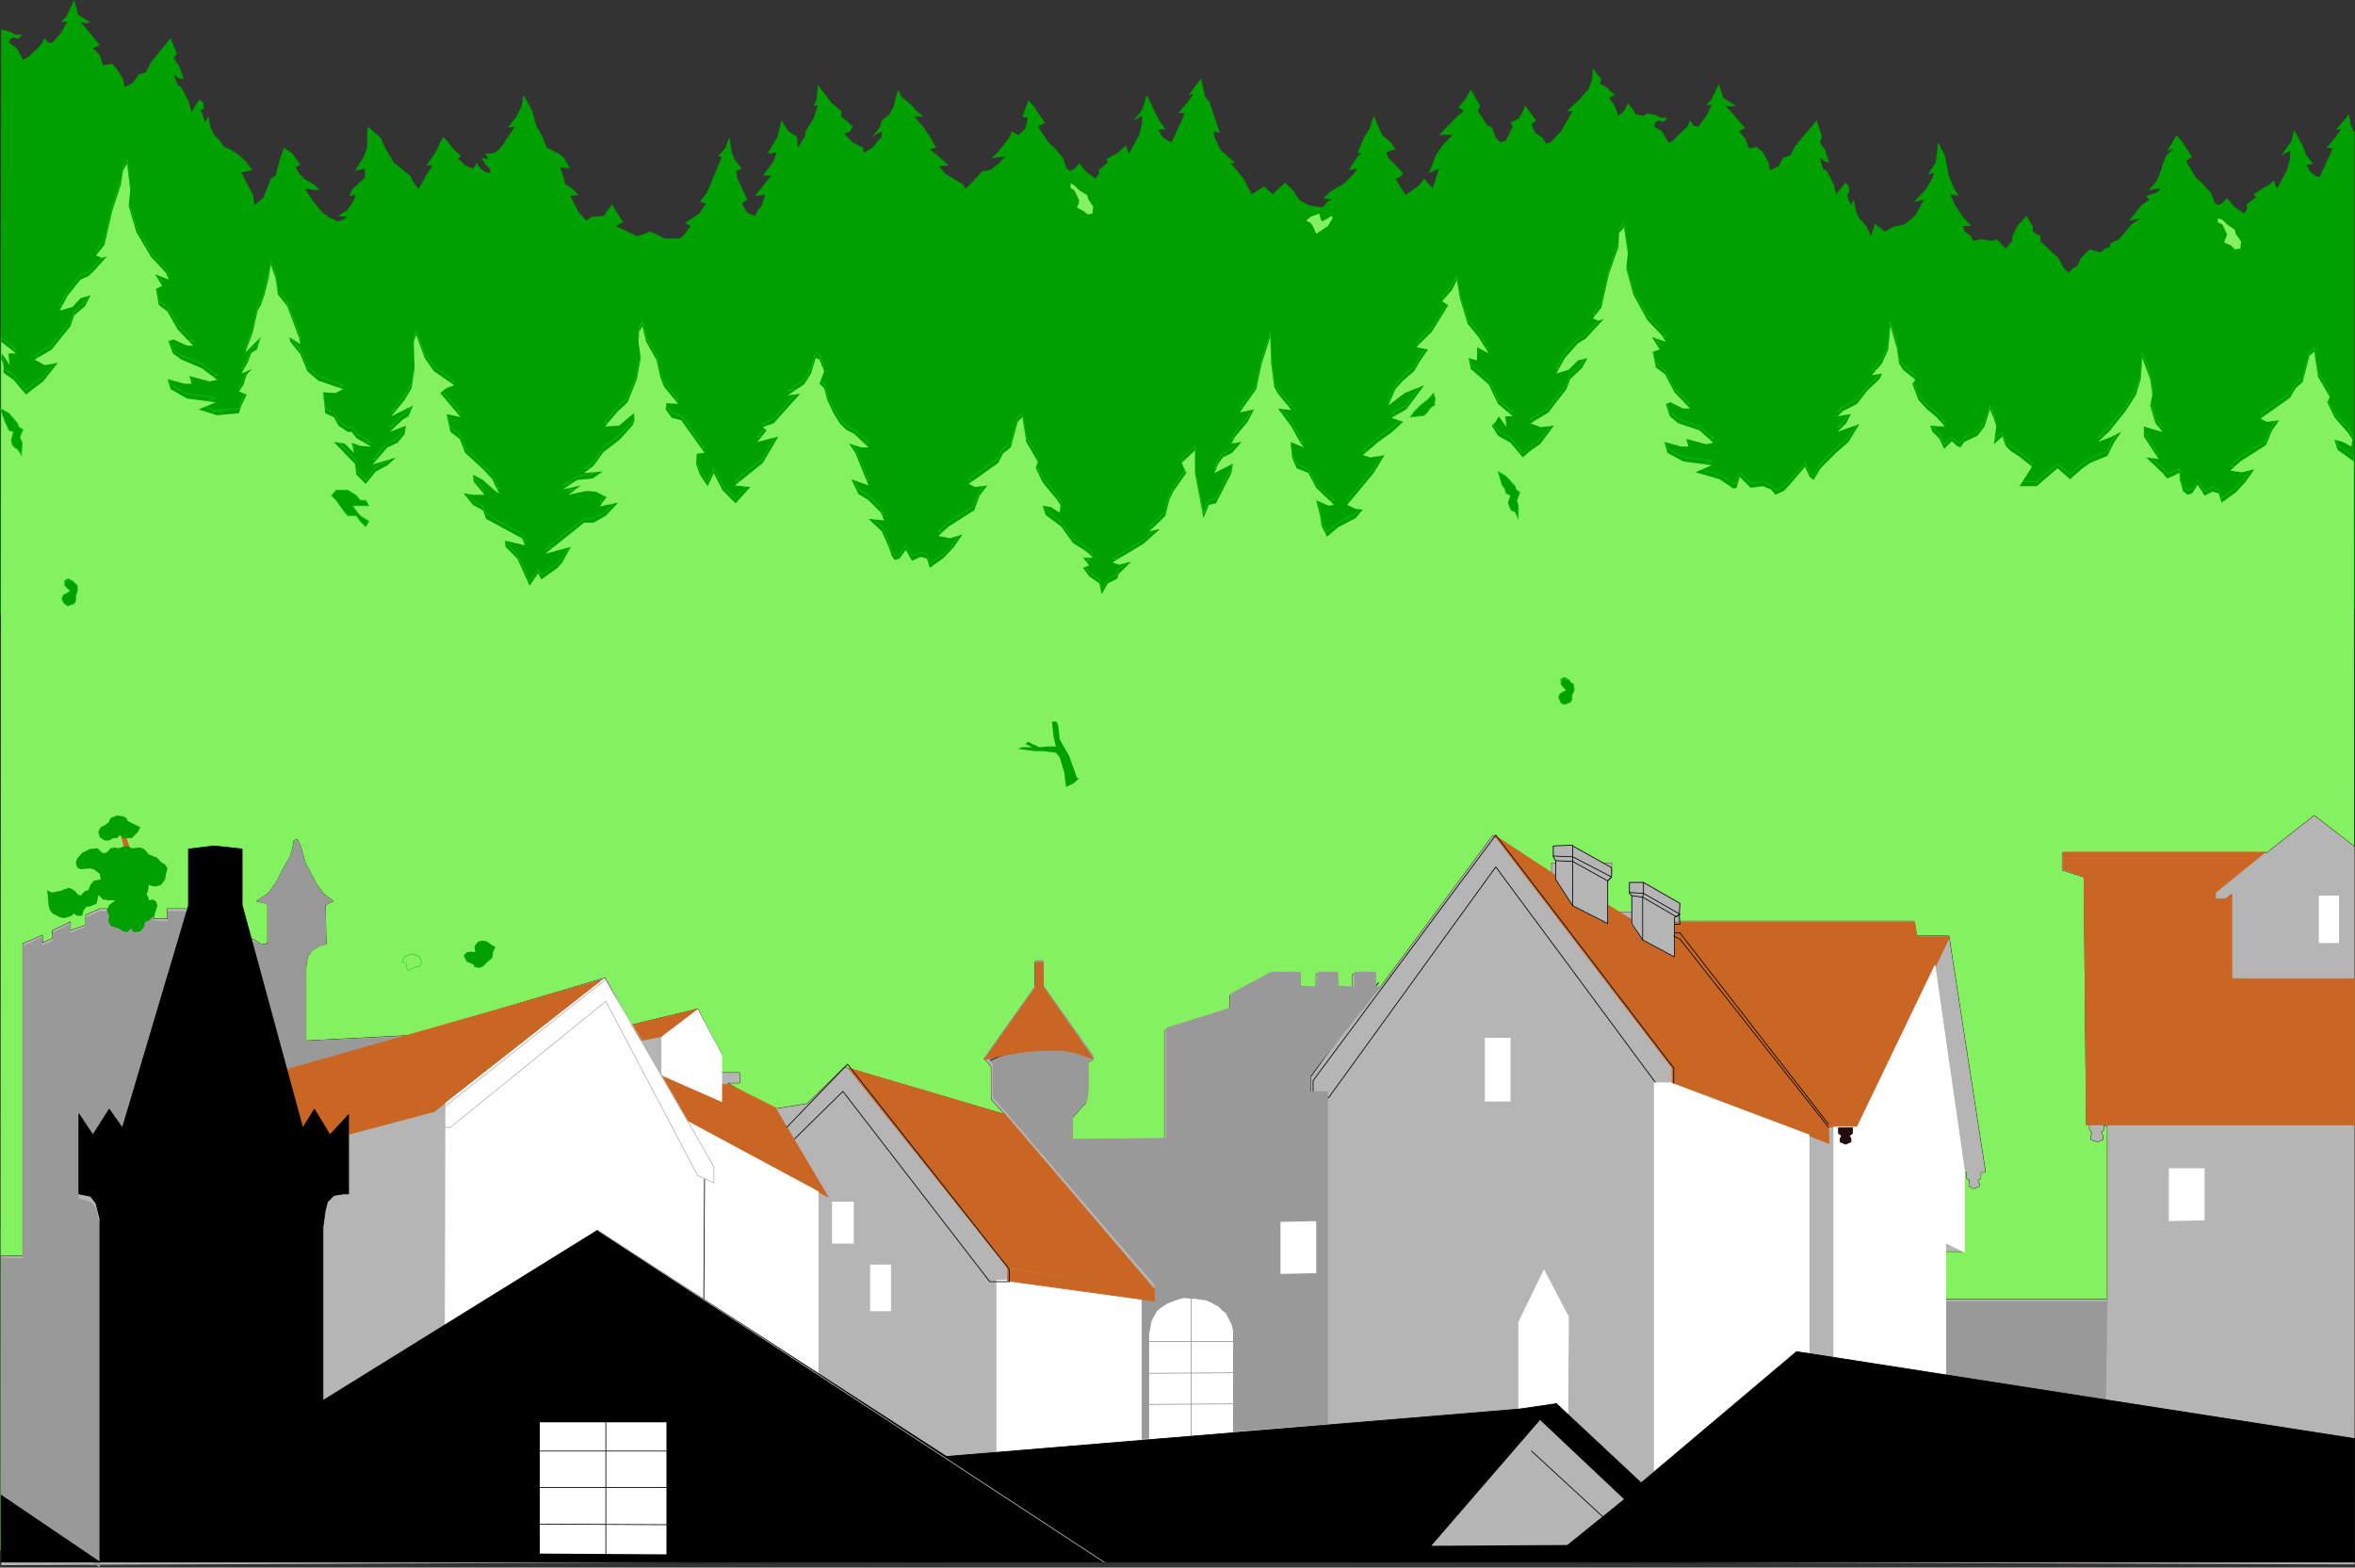 <?xml version="1.0" encoding="UTF-8" standalone="no"?>
<svg
   version="1.0"
   width="129.553mm"
   height="86.258mm"
   id="svg114"
   sodipodi:docname="Town 03.wmf"
   xmlns:inkscape="http://www.inkscape.org/namespaces/inkscape"
   xmlns:sodipodi="http://sodipodi.sourceforge.net/DTD/sodipodi-0.dtd"
   xmlns="http://www.w3.org/2000/svg"
   xmlns:svg="http://www.w3.org/2000/svg">
  <rect width="100%" height="100%" fill="#333333" stroke="none"/>
  <sodipodi:namedview
     id="namedview114"
     pagecolor="#ffffff"
     bordercolor="#000000"
     borderopacity="0.25"
     inkscape:showpageshadow="2"
     inkscape:pageopacity="0.0"
     inkscape:pagecheckerboard="0"
     inkscape:deskcolor="#d1d1d1"
     inkscape:document-units="mm" />
  <defs
     id="defs1">
    <pattern
       id="WMFhbasepattern"
       patternUnits="userSpaceOnUse"
       width="6"
       height="6"
       x="0"
       y="0" />
  </defs>
  <path
     style="fill:#00a000;fill-opacity:1;fill-rule:evenodd;stroke:none"
     d="m 45.006,28.433 1.616,2.1 1.131,0.485 1.616,0.969 1.939,1.777 1.131,1.616 -2.262,0.485 1.778,3.393 0.646,1.292 0.323,2.1 1.778,-1.454 0.808,-1.939 0.808,-2.1 0.97,-0.646 0.808,-3.07 0.97,-2.746 1.778,1.292 1.616,2.262 -0.97,0.485 0.646,1.292 1.293,1.292 1.778,0.969 1.293,1.292 -3.07,-0.323 1.454,2.262 1.939,2.423 1.616,1.292 1.131,0.485 0.646,0.323 1.131,-0.323 0.808,-0.646 -1.939,-0.162 1.939,-1.131 0.808,-1.131 0.646,-1.131 0.323,-0.969 -1.293,0.162 0.646,-1.454 1.131,-0.969 1.454,-1.292 v -1.939 l -2.101,0.485 1.778,-2.746 0.808,-2.1 v -3.393 l 0.162,-0.969 2.586,2.262 0.97,2.1 1.778,3.07 1.616,1.292 1.778,1.454 0.97,1.777 0.808,0.969 1.778,-3.07 1.131,-1.777 h -1.293 l 1.939,-2.746 0.97,-2.1 0.646,-1.131 0.97,1.131 1.131,1.454 1.616,1.454 -0.646,0.485 1.454,1.454 1.616,0.646 0.808,-1.131 0.808,1.131 0.808,0.646 1.131,0.323 v -0.969 l -0.97,-0.808 -0.808,-1.454 1.454,0.323 -0.646,-1.131 1.939,-0.162 0.808,-0.646 0.808,-0.969 2.586,-3.877 -1.454,0.162 1.778,-2.262 1.131,-2.262 0.323,-2.262 1.778,3.231 0.97,3.393 1.293,2.262 0.323,0.969 0.485,1.131 2.586,1.292 0.97,0.808 1.293,2.262 -2.101,-0.323 0.485,1.292 0.646,2.262 1.454,0.969 1.293,1.292 -1.778,0.162 1.778,3.393 1.616,1.777 1.131,-0.808 2.424,-0.162 1.778,-2.423 2.262,3.716 -1.454,0.808 4.363,2.1 1.131,-0.323 1.616,-0.646 3.07,1.454 h 3.07 l 0.97,-0.808 1.293,-1.777 -1.131,-0.646 2.909,-1.939 1.454,-2.1 -1.293,-0.323 1.454,-1.939 3.07,-7.27 -0.646,-0.323 1.454,-1.777 0.808,-2.262 0.485,3.231 0.646,1.616 1.454,1.777 -1.131,0.485 0.162,1.454 2.101,4.523 -1.131,0.808 1.131,1.939 1.616,0.646 0.646,-1.292 0.808,-0.969 0.646,-2.1 -2.101,0.162 3.394,-4.2 h -1.778 l 2.101,-2.746 0.808,-2.1 -1.939,0.323 2.101,-3.554 0.808,-3.393 1.454,2.262 1.778,1.131 0.162,2.262 1.454,-2.262 0.162,-1.131 1.616,-2.585 0.97,-2.908 -0.97,0.323 0.646,-1.292 0.323,-3.231 2.747,3.716 2.101,1.777 v 1.131 l 2.424,2.1 -0.646,0.969 -1.131,0.485 1.616,1.777 2.262,1.131 0.162,1.131 1.778,-1.131 0.97,-1.131 0.97,-1.131 v -1.131 l -1.939,1.131 1.616,-2.1 0.323,-1.292 1.454,-1.131 0.97,-1.616 0.97,-3.716 0.646,1.454 2.101,1.777 1.131,1.292 1.454,1.131 h -1.939 l 1.939,2.262 1.293,1.939 1.293,2.262 -1.293,0.323 2.101,1.777 1.778,1.616 -1.939,0.162 1.131,1.454 3.717,2.262 0.646,0.969 3.555,-3.716 h 0.808 l 0.97,-0.323 1.616,-1.292 1.293,-1.454 -2.909,0.485 1.616,-1.616 2.262,-2.908 0.323,-1.131 1.454,0.808 1.454,-1.454 0.485,-2.1 -1.131,-0.323 1.293,-3.393 0.97,1.131 2.424,3.554 -1.454,0.808 2.262,3.393 1.131,0.969 1.778,2.1 0.808,2.262 0.808,0.485 0.808,-0.485 0.97,-1.131 1.454,1.777 1.939,1.454 0.808,-1.131 -0.162,-0.646 1.939,-1.616 -0.323,-0.646 2.262,-1.292 0.808,-0.646 0.97,-0.969 0.646,1.777 2.101,-3.877 0.646,-2.423 v -1.616 l -1.778,0.969 1.616,-1.939 0.485,-1.131 0.646,-2.262 1.616,3.393 0.97,1.939 1.293,1.777 -1.454,0.162 0.808,1.454 1.131,0.808 0.808,0.323 2.747,-5.977 -1.293,-0.162 1.939,-2.262 1.131,-1.616 -0.97,0.162 2.586,-3.393 0.485,2.262 0.323,1.454 0.97,1.292 2.101,6.301 -1.293,-0.323 0.162,1.131 1.293,2.746 3.07,2.746 h -0.97 l 2.586,3.07 1.778,3.393 2.586,-1.616 1.778,1.616 2.586,-2.423 1.778,1.777 1.131,1.777 1.939,1.131 2.909,0.485 1.131,-1.292 0.808,-0.323 -1.778,-0.323 1.616,-1.454 2.747,-1.616 2.101,-2.1 0.646,-0.969 -1.778,0.323 1.616,-2.585 0.97,-0.969 h -0.808 l 1.454,-3.393 1.131,-1.777 0.808,-2.585 1.778,4.039 1.778,1.454 0.97,1.454 -0.97,0.323 -0.97,0.323 0.485,1.131 3.07,3.231 -0.646,0.808 -0.97,0.323 2.101,3.393 2.747,-1.939 1.131,-1.454 0.97,1.131 0.808,0.808 1.293,-4.039 -2.101,0.969 1.454,-3.716 1.131,-1.777 2.262,-2.423 -1.454,-0.162 -1.293,0.162 3.717,-3.877 1.454,-1.131 -1.131,-0.808 1.293,-1.454 1.293,-2.262 1.939,3.393 -0.485,1.131 1.939,2.908 0.97,0.485 0.808,2.1 0.97,0.969 1.131,-0.323 1.454,-2.908 -0.485,-0.808 1.616,-0.808 0.646,-0.969 0.808,-1.777 2.262,3.07 -0.97,0.808 0.808,1.777 1.454,0.969 0.808,1.292 0.97,-0.323 0.97,-1.131 1.131,-1.131 2.424,-4.2 h -1.131 l 1.131,-1.131 1.454,-1.292 1.939,-2.262 0.646,-1.939 0.162,-2.262 1.778,2.262 -0.323,0.969 1.131,0.485 1.939,1.777 -1.131,0.646 1.131,1.616 0.808,2.1 1.131,-0.969 0.808,-1.616 0.97,1.131 0.646,1.131 1.616,0.323 0.808,-0.485 1.778,0.323 0.808,0.485 1.616,0.162 -0.808,0.808 -0.97,-0.323 -0.646,0.323 -0.323,0.969 1.616,0.969 0.646,1.131 0.808,1.292 0.808,-0.485 1.939,-1.939 1.131,-0.969 0.485,-1.292 0.808,1.131 0.97,0.162 1.616,-2.262 1.131,-2.262 h -1.131 l 0.97,-0.969 1.616,-3.393 0.97,2.908 2.586,1.616 -0.808,0.162 -1.293,-0.162 4.04,4.685 -1.293,0.646 1.293,1.454 0.808,2.1 1.616,-0.323 1.293,1.131 1.131,2.1 0.323,1.616 1.778,-0.808 0.97,-1.777 1.454,-0.485 1.131,-2.1 4.363,-5.17 1.131,3.393 -0.485,1.131 1.131,1.616 0.808,2.585 -0.808,-0.162 -1.131,-0.808 0.646,2.262 0.808,0.485 1.454,2.746 0.485,2.1 1.939,-2.423 0.646,0.646 0.162,1.292 -0.485,0.485 0.323,1.131 0.485,1.131 0.646,-1.131 0.323,2.1 0.646,1.616 1.616,1.777 0.97,2.1 0.808,-2.585 2.101,1.616 1.616,-0.969 2.424,-0.485 0.97,-0.808 1.293,-1.131 1.778,-3.231 -2.101,0.485 2.586,-2.746 1.293,-2.262 0.323,-1.131 -1.293,0.485 1.616,-2.585 0.323,-2.1 0.162,-2.1 1.454,2.746 0.808,4.2 1.131,2.746 0.97,1.454 -1.778,-0.323 0.97,2.262 1.616,2.423 1.778,1.939 h -0.808 -0.97 l 0.485,1.131 1.293,0.969 0.323,0.969 1.616,-0.323 2.424,0.323 0.97,-0.323 1.778,1.939 1.293,-1.454 0.162,-1.131 0.97,-2.1 1.939,-2.1 1.293,2.1 v 1.131 l 1.616,0.969 v 1.131 l 3.717,3.393 1.131,2.1 0.97,0.969 0.97,-0.969 0.808,-0.323 0.808,-1.777 1.778,-1.777 1.939,0.485 0.323,0.162 0.97,-0.808 0.97,-0.323 0.162,-0.808 1.778,-0.808 2.586,-3.07 1.778,-1.292 -2.262,0.485 2.586,-3.231 1.616,-1.131 -0.646,-0.808 2.101,-0.646 0.97,-0.808 h -1.293 l -1.293,0.323 1.778,-2.1 1.454,-3.716 0.162,-0.969 0.97,3.231 0.97,1.131 V 127.95 H 44.036 Z"
     id="path1" />
  <path
     style="fill:#00a000;fill-opacity:1;fill-rule:evenodd;stroke:none"
     d="M 0.242,6.462 0.404,6.139 2.182,6.624 2.99,7.108 4.606,7.27 3.798,8.078 2.828,7.755 2.182,8.078 1.858,8.885 3.474,10.016 4.121,11.147 4.767,12.44 5.737,11.955 7.838,10.016 8.807,8.885 9.13,7.916 10.1,8.885 h 0.808 L 12.686,6.785 13.978,4.523 H 12.686 L 13.817,3.393 15.433,0 l 0.808,3.07 2.586,1.616 -0.97,0.162 -1.131,-0.323 4.04,4.847 -1.454,0.646 1.454,1.454 0.646,2.1 1.939,-0.323 0.97,1.131 1.293,2.1 0.323,1.616 1.616,-0.808 1.293,-1.777 1.454,-0.485 1.131,-2.1 4.04,-5.008 1.293,3.231 -0.646,0.969 1.131,1.616 0.97,2.746 -0.97,-0.162 -1.131,-0.808 0.808,2.1 0.808,0.646 1.454,2.746 0.646,2.262 1.616,-2.585 0.808,0.646 0.162,1.292 -0.646,0.323 0.485,1.292 0.323,1.131 0.808,-1.131 0.323,2.1 0.646,1.454 1.616,2.1 2.424,97.739 H 0.081 L 0.242,6.462 Z"
     id="path2" />
  <path
     style="fill:#00a000;fill-opacity:1;fill-rule:evenodd;stroke:none"
     d="m 450.136,38.773 -0.646,-4.2 0.97,-2.262 0.485,-0.485 0.97,-0.808 -1.293,0.323 1.939,-3.231 0.97,1.131 2.262,3.393 -1.293,0.808 2.101,3.554 1.131,0.969 1.939,2.1 0.808,2.1 0.646,0.485 0.808,-0.323 1.131,-1.131 1.454,1.777 2.101,1.454 0.646,-1.131 -0.162,-0.808 1.939,-1.454 -0.485,-0.646 2.262,-1.454 0.97,-0.485 0.97,-0.969 0.646,1.777 2.101,-3.877 0.646,-2.423 v -1.616 l -1.778,0.969 1.454,-2.1 0.646,-0.969 0.485,-2.262 1.778,3.231 0.808,2.1 1.454,1.777 -1.454,0.162 0.808,1.454 0.97,0.808 0.97,0.323 2.747,-5.977 -1.293,-0.162 1.939,-2.262 1.131,-1.616 -1.131,0.162 2.747,-3.231 0.323,2.1 0.485,1.292 0.323,0.323 v 99.193 l -41.37,8.239 z"
     id="path3" />
  <path
     style="fill:#00a000;fill-opacity:1;fill-rule:evenodd;stroke:none"
     d="m 298.232,76.899 0.162,-1.292 -0.323,-1.131 -1.293,1.454 -1.293,0.969 -1.454,1.454 -0.808,1.292 2.747,-0.485 0.646,-0.485 0.808,-0.969 0.97,-0.808 v 0 z"
     id="path4" />
  <path
     style="fill:#00a000;fill-opacity:1;fill-rule:evenodd;stroke:none"
     d="m 315.685,100.647 v -2.746 l -0.323,-0.969 0.646,-1.616 -0.808,-0.646 -0.162,-0.646 -1.939,-2.1 -1.616,-1.131 0.808,2.908 0.646,0.969 0.162,0.646 0.97,0.485 -0.323,1.131 -0.162,0.323 0.323,0.969 0.323,0.646 0.808,0.323 0.646,1.454 z"
     id="path5" />
  <path
     style="fill:#00a000;fill-opacity:1;fill-rule:evenodd;stroke:none"
     d="m 324.412,134.089 0.808,-0.485 0.97,0.485 0.323,0.485 0.646,0.646 0.162,1.131 -0.485,0.969 v 0.969 l -0.323,0.485 -1.293,0.646 -0.646,-0.485 -0.485,-1.131 0.162,-0.646 0.646,-0.323 0.808,-0.485 -1.131,-1.292 v -0.969 h 1.616 -1.778 z"
     id="path6" />
  <path
     style="fill:#00a000;fill-opacity:1;fill-rule:evenodd;stroke:none"
     d="m 76.679,101.132 -0.646,1.292 -1.131,-1.131 -0.808,-1.131 h -1.778 l -0.808,-1.131 -1.616,-2.1 -0.97,-1.131 0.97,-0.969 h 0.646 1.778 l 1.778,0.969 0.808,1.131 h 1.131 l 0.646,0.969 H 74.902 74.094 73.286 l 0.808,1.131 0.808,1.131 1.778,1.131 v 0 z"
     id="path7" />
  <path
     style="fill:#00a000;fill-opacity:1;fill-rule:evenodd;stroke:none"
     d="M 4.444,87.562 4.606,84.815 4.121,83.684 4.767,82.23 3.959,81.584 3.636,80.776 l -1.778,-1.939 -1.778,-1.131 0.97,2.908 0.485,0.808 0.323,0.808 0.97,0.485 -0.323,0.969 -0.162,0.646 0.162,0.808 0.485,0.808 0.646,0.323 0.97,1.292 v 0 z"
     id="path8" />
  <path
     style="fill:none;stroke:#0cc10c;stroke-width:0.162px;stroke-linecap:round;stroke-linejoin:round;stroke-miterlimit:4;stroke-dasharray:none;stroke-opacity:1"
     d="m 44.359,85.461 3.394,-0.323 1.939,-0.162 0.485,-1.616 1.131,-2.262 -1.616,-0.646 0.97,-1.454 0.323,-1.131 0.323,-0.808 1.131,-1.292 -2.262,0.969 1.293,-2.262 0.808,-2.1 1.131,-0.485 0.808,-2.746 -3.232,3.393 1.616,-4.362 0.97,-4.523 0.646,-0.969 0.808,-2.262 0.808,-3.393 0.485,-2.746 0.97,2.746 0.485,3.393 1.939,2.423 2.424,6.301 0.323,1.454 -2.262,-1.454 0.162,0.969 2.101,2.746 1.454,3.393 2.262,1.939 5.171,1.939 -1.616,0.808 -2.586,-0.162 0.485,4.2 1.778,0.808 0.97,1.777 1.939,1.292 h 0.808 l 0.97,1.292 3.07,1.939 -2.262,-0.323 -1.778,-0.646 0.485,2.1 -1.939,-1.939 -2.262,-0.323 4.363,4.523 0.323,2.262 1.939,2.1 2.101,-2.746 2.424,-1.131 1.778,-1.616 -4.848,1.292 3.07,-3.554 2.101,-0.969 1.454,-1.777 0.323,-1.616 -3.394,1.131 2.747,-2.585 1.131,-0.646 0.97,-2.262 -4.525,2.262 2.747,-3.393 1.454,-2.423 0.646,-4.039 -0.162,-5.654 0.485,-1.454 1.778,5.008 1.939,2.585 4.202,3.07 -1.778,0.485 -1.131,1.131 4.202,4.847 -2.909,-0.646 0.808,3.716 1.939,1.454 1.131,2.908 3.717,3.554 1.939,1.939 1.454,3.07 -1.616,-1.131 -1.778,-1.616 -2.101,-1.131 0.162,1.292 2.262,2.908 h -2.424 l -1.939,-0.485 1.939,2.423 2.101,1.292 0.646,1.616 7.434,4.039 0.646,1.616 -4.202,-1.131 0.162,1.454 2.424,2.423 2.586,5.654 1.778,-2.585 0.646,1.131 3.394,-2.423 0.97,-0.969 1.778,-3.231 -5.333,1.292 8.08,-6.301 1.939,-0.162 2.586,-1.292 2.586,-2.908 -3.878,0.808 1.454,-1.939 -2.262,-1.131 -1.939,-0.162 -3.717,0.969 2.586,-2.1 -3.717,0.808 2.909,-1.777 3.232,-0.485 2.101,-1.454 -3.878,0.323 1.939,-1.292 2.101,-3.07 3.394,-2.585 2.586,-2.746 0.485,-1.292 -0.162,-1.454 -3.07,2.585 -2.909,0.323 2.586,-3.231 2.101,-1.939 1.939,-4.847 0.808,-4.523 -0.485,-3.231 0.162,-1.939 0.646,-1.292 0.808,3.231 2.101,3.716 0.808,3.554 0.808,2.1 2.909,3.716 -2.424,-0.323 -0.162,1.454 1.293,1.616 1.939,0.485 4.848,6.785 -1.616,0.162 -0.162,2.1 0.808,2.262 1.616,2.423 1.293,-2.746 1.778,3.554 2.747,2.746 3.07,-3.393 -3.232,-0.323 5.818,-4.685 3.232,-5.493 -4.363,1.131 1.939,-2.262 -0.808,-0.646 2.262,-0.969 5.494,-6.139 -2.586,0.323 3.394,-2.262 1.454,-2.262 0.97,-3.393 0.808,0.485 0.97,2.423 -0.97,2.585 0.97,0.969 0.646,2.423 1.293,2.746 1.293,2.1 1.293,1.454 1.778,0.969 2.909,2.585 h -1.454 l -2.586,-0.808 1.293,1.939 2.747,6.785 -3.555,-1.292 1.454,3.07 2.101,1.292 2.586,2.585 0.646,1.616 -3.232,-0.323 2.747,2.585 1.454,3.393 0.646,1.777 0.646,0.808 0.97,-0.162 1.293,-1.939 1.293,2.262 1.778,-0.808 1.293,0.485 0.646,1.777 2.909,-1.939 2.101,-2.262 1.778,-2.746 -2.586,0.808 -2.424,-0.485 2.101,-1.939 5.333,-3.393 1.131,-3.07 1.616,-2.1 -2.586,0.323 -1.293,-0.646 6.141,-4.362 0.97,-1.939 1.616,-1.292 1.454,-5.331 0.97,-0.808 0.808,5.008 2.424,4.2 -0.485,1.292 1.454,2.908 3.07,3.716 0.646,1.131 -0.162,1.454 -1.778,-0.969 -1.778,-0.485 0.646,1.939 3.232,2.423 2.424,3.554 2.586,1.454 1.616,1.454 -2.101,0.162 1.293,1.454 -1.293,0.485 1.293,1.939 2.101,1.454 0.485,2.1 1.293,-2.1 1.939,-1.131 0.323,-0.969 2.586,-2.423 -2.586,0.485 -1.293,-0.323 6.464,-3.877 3.394,-3.231 -2.262,0.485 1.131,-0.969 2.262,-2.1 0.808,-3.393 0.808,-1.777 2.747,-3.716 -0.97,-2.262 2.747,-2.585 v 4.685 l 1.778,9.37 1.131,-2.746 1.454,-0.323 3.232,-6.301 0.323,-1.939 -3.878,1.939 0.808,-1.939 0.97,-1.131 1.939,-1.131 1.939,-2.262 -2.101,0.323 0.808,-1.454 2.586,-3.07 1.293,-2.423 -2.909,0.485 0.97,-1.454 2.424,-3.231 1.131,-5.493 1.778,-5.493 0.162,5.331 0.646,5.008 0.808,1.454 2.747,3.393 -2.747,-0.323 2.747,3.716 1.778,3.231 0.808,1.131 -2.747,-1.131 0.323,3.393 0.97,2.1 2.424,1.131 1.616,3.07 3.717,3.393 -1.131,0.323 -2.586,-1.292 0.808,3.231 0.323,2.1 1.131,2.262 2.262,-1.939 3.717,-1.939 1.454,-1.616 -1.616,-0.162 -1.616,-0.969 5.494,-6.624 2.262,-3.716 -2.909,0.646 -1.616,-0.646 3.232,-2.746 2.909,-2.1 2.262,-2.1 -2.424,-0.808 3.07,-1.616 1.939,-2.746 1.778,-2.262 -4.04,1.616 -3.394,2.423 1.454,-3.231 1.616,-1.939 2.262,-1.939 1.131,-1.939 1.778,-2.423 -2.424,-0.646 3.232,-3.07 3.394,-5.493 -1.293,-0.969 2.101,-2.423 0.97,-1.939 0.646,3.877 1.616,5.331 2.262,2.585 2.101,3.554 -2.424,-1.454 v 2.746 l -1.778,-0.646 0.485,2.423 3.717,3.231 1.939,4.2 3.07,2.423 h -1.616 l 0.323,2.423 -1.616,-2.423 -0.646,1.131 -0.808,0.969 1.293,1.939 2.586,1.454 2.586,3.231 1.616,-1.616 1.939,-1.292 2.909,-3.716 -2.747,0.323 -2.101,-0.969 3.717,-2.262 3.717,-4.685 0.808,-2.262 2.424,-2.262 1.131,-2.262 -1.939,0.646 -1.939,1.939 -2.586,0.808 1.778,-3.393 2.747,-2.908 1.616,-0.808 1.293,-1.454 2.424,-2.746 -1.131,0.323 -1.131,-0.485 1.778,-2.262 1.616,-6.947 1.939,-5.654 0.162,-2.746 0.97,-1.292 0.808,5.331 -0.323,3.393 1.454,5.331 2.909,5.17 2.909,3.07 0.97,1.454 -2.909,-0.969 1.616,2.585 -1.454,0.485 0.646,3.231 1.939,1.616 1.939,3.716 3.232,3.231 h -1.454 l -2.586,-1.292 -0.97,0.485 0.808,2.423 1.778,1.454 4.363,1.616 2.909,2.423 -1.454,0.323 -4.202,-1.131 0.485,1.777 h -1.454 l -3.555,-1.131 0.646,2.262 3.232,1.939 5.979,0.646 -3.394,1.454 5.01,1.454 2.909,1.939 0.646,-0.162 0.646,-2.262 2.262,2.262 2.586,-0.323 1.616,0.808 0.97,0.969 1.778,-0.808 1.616,-1.616 2.747,-3.231 0.97,1.939 0.808,0.808 1.454,-2.585 3.232,-3.231 2.586,-2.262 2.262,-3.554 -4.525,1.454 1.778,-1.777 0.97,-1.939 -2.747,0.485 0.97,-0.969 3.07,-1.616 2.101,-2.585 2.586,-2.585 0.485,-1.131 -2.101,0.323 2.101,-2.423 1.293,-2.908 0.485,-4.847 1.293,4.523 0.485,3.231 0.808,1.292 2.586,2.262 -0.646,0.808 1.293,3.231 1.778,2.1 1.778,1.292 1.939,2.1 -1.131,0.162 -1.939,-0.323 0.485,1.292 1.454,1.454 0.97,2.262 1.616,-1.777 0.97,1.131 0.808,0.162 0.808,-1.131 2.747,-1.292 1.454,-1.939 1.131,-3.393 0.808,1.777 0.485,1.616 -0.485,3.716 1.778,-1.616 0.646,2.1 1.131,0.969 1.778,1.131 2.586,2.262 -2.586,3.877 h 3.555 l 4.363,-3.716 2.586,2.262 2.586,-2.262 1.616,-1.131 1.939,-0.808 1.616,-0.646 1.454,-2.908 1.454,-2.1 -2.262,1.131 -2.586,0.969 2.262,-2.1 3.394,-4.2 2.262,-3.554 0.97,-3.231 0.323,-4.523 1.616,4.523 0.485,3.231 -0.485,2.262 1.131,3.716 1.454,1.777 -1.293,-0.162 -1.131,-0.323 -1.454,-0.646 v 2.1 l 3.07,4.847 -2.586,-0.323 3.394,3.07 0.97,1.131 2.586,-0.969 V 198.064 H 44.359 V 85.623"
     id="path9" />
  <path
     style="fill:none;stroke:#0cc10c;stroke-width:0.162px;stroke-linecap:round;stroke-linejoin:round;stroke-miterlimit:4;stroke-dasharray:none;stroke-opacity:1"
     d="M 0.242,70.114 3.313,72.699 H 1.697 l 0.323,2.262 -1.616,-2.262 -0.162,0.969 0.485,1.454 v 1.454 L 2.828,78.03 5.414,81.1 7.03,79.807 8.969,78.353 12.039,74.476 9.292,74.96 7.191,73.991 l 3.555,-2.262 3.878,-4.847 0.808,-2.1 2.262,-2.1 1.131,-2.262 -2.101,0.646 -1.616,1.777 -2.747,0.808 1.778,-3.231 2.586,-3.231 1.778,-0.646 1.293,-1.454 2.424,-2.585 -0.97,0.162 -1.293,-0.485 1.778,-2.262 1.616,-7.108 1.778,-5.331 0.485,-3.07 0.808,-1.292 0.646,5.493 -0.323,3.231 1.616,5.493 3.07,5.331 2.909,3.07 0.808,1.454 -2.909,-1.131 1.454,2.423 -1.293,0.646 0.646,3.393 1.778,1.454 2.101,3.554 3.232,3.393 H 38.865 l -2.747,-1.292 -1.131,0.485 0.97,2.585 1.778,1.292 4.202,1.616 3.232,2.423 -1.616,0.323 -4.202,-1.131 0.485,1.777 h -1.454 l -3.555,-1.131 0.646,2.262 3.394,1.777 5.979,0.808 -3.555,1.454 5.01,1.616 0.485,111.795 -46.379,0.162 -0.162,-127.627"
     id="path10" />
  <path
     style="fill:none;stroke:#0cc10c;stroke-width:0.162px;stroke-linecap:round;stroke-linejoin:round;stroke-miterlimit:4;stroke-dasharray:none;stroke-opacity:1"
     d="m 452.56,98.386 0.808,0.808 0.485,1.939 0.97,0.808 0.97,-0.162 1.131,-1.939 1.454,2.262 1.616,-0.808 1.293,0.485 0.646,1.777 2.909,-2.1 2.101,-2.262 1.778,-2.585 -2.586,0.646 -2.424,-0.323 2.101,-1.939 5.333,-3.393 1.293,-3.07 1.454,-1.939 -2.586,0.162 -1.293,-0.646 6.141,-4.362 1.131,-1.939 1.454,-1.292 1.454,-5.331 0.97,-0.808 0.808,5.008 2.424,4.2 -0.485,1.292 1.454,3.07 3.07,3.393 0.646,1.292 -0.162,1.454 -1.778,-1.131 -1.778,-0.323 0.646,1.939 3.394,2.423 v 3.393 99.678 h -37.168 l 0.323,-99.678"
     id="path11" />
  <path
     style="fill:#84f260;fill-opacity:1;fill-rule:evenodd;stroke:none"
     d="m 44.359,86.431 3.394,-0.323 1.939,-0.162 0.485,-1.616 1.131,-2.262 -1.616,-0.646 0.97,-1.454 0.323,-1.131 0.323,-0.969 1.131,-1.131 -2.262,0.969 1.293,-2.262 0.808,-2.1 1.131,-0.646 0.808,-2.585 -3.232,3.231 1.616,-4.362 0.97,-4.362 0.646,-1.131 0.808,-2.262 0.808,-3.231 0.485,-2.908 0.97,2.746 0.485,3.393 1.939,2.423 2.424,6.462 0.323,1.454 -2.262,-1.454 0.162,0.969 2.101,2.585 1.454,3.554 2.262,1.939 5.171,1.777 -1.616,0.808 -2.586,-0.162 0.485,4.362 1.778,0.808 0.97,1.777 1.939,1.292 h 0.808 l 0.97,1.292 3.07,1.777 -2.262,-0.162 -1.778,-0.646 0.485,2.1 -1.939,-1.939 -2.262,-0.323 4.363,4.523 0.323,2.262 1.939,1.939 2.101,-2.585 2.424,-1.292 1.778,-1.616 -4.848,1.454 3.07,-3.554 2.101,-0.969 1.454,-1.777 0.323,-1.777 -3.394,1.292 2.747,-2.585 1.131,-0.646 0.97,-2.262 -4.525,2.262 2.747,-3.393 1.454,-2.423 0.646,-4.039 -0.162,-5.654 0.485,-1.454 1.778,4.847 1.939,2.746 4.202,2.908 -1.778,0.646 -1.131,0.969 4.202,5.008 -2.909,-0.646 0.808,3.716 1.939,1.454 1.131,2.908 3.717,3.393 1.939,2.1 1.454,3.069 -1.616,-1.292 -1.778,-1.616 -2.101,-1.131 0.162,1.454 2.262,2.746 h -2.424 l -1.939,-0.323 1.939,2.423 2.101,1.131 0.646,1.777 7.434,4.039 0.646,1.454 -4.202,-0.969 0.162,1.292 2.424,2.423 2.586,5.654 1.778,-2.585 0.646,1.292 3.394,-2.423 0.97,-1.131 1.778,-3.231 -5.333,1.454 8.08,-6.462 h 1.939 l 2.586,-1.454 2.586,-2.746 -3.878,0.808 1.454,-1.939 -2.262,-1.131 -1.939,-0.162 -3.717,0.808 2.586,-1.939 -3.717,0.808 2.909,-1.939 3.232,-0.323 2.101,-1.454 -3.878,0.323 1.939,-1.454 2.101,-2.908 3.394,-2.585 2.586,-2.908 0.485,-1.131 -0.162,-1.454 -3.07,2.585 -2.909,0.162 2.586,-3.07 2.101,-1.939 1.939,-4.847 0.808,-4.362 -0.485,-3.393 0.162,-2.1 0.646,-1.131 0.808,3.231 2.101,3.716 0.808,3.554 0.808,2.1 2.909,3.554 -2.424,-0.162 -0.162,1.292 1.293,1.777 1.939,0.485 4.848,6.785 -1.616,0.162 -0.162,2.1 0.808,2.262 1.616,2.423 1.293,-2.746 1.778,3.554 2.747,2.746 3.07,-3.393 -3.232,-0.323 5.818,-4.685 3.232,-5.493 -4.363,1.131 1.939,-2.423 -0.808,-0.646 2.262,-0.808 5.494,-6.139 -2.586,0.323 3.394,-2.262 1.454,-2.262 0.97,-3.231 0.808,0.323 0.97,2.423 -0.97,2.585 0.97,0.969 0.646,2.423 1.293,2.746 1.293,2.1 1.293,1.292 1.778,0.969 2.909,2.746 h -1.454 l -2.586,-0.808 1.293,1.939 2.747,6.785 -3.555,-1.292 1.454,3.069 2.101,1.292 2.586,2.585 0.646,1.616 -3.232,-0.323 2.747,2.585 1.454,3.231 0.646,1.939 0.646,0.808 0.97,-0.323 1.293,-1.777 1.293,2.262 1.778,-0.808 1.293,0.323 0.646,1.939 2.909,-2.1 2.101,-2.262 1.778,-2.585 -2.586,0.808 -2.424,-0.485 2.101,-1.939 5.333,-3.393 1.131,-3.07 1.616,-2.1 -2.586,0.323 -1.293,-0.646 6.141,-4.362 0.97,-1.939 1.616,-1.292 1.454,-5.331 0.97,-0.969 0.808,5.17 2.424,4.2 -0.485,1.131 1.454,3.07 3.07,3.716 0.646,1.131 -0.162,1.454 -1.778,-1.131 -1.778,-0.323 0.646,1.939 3.232,2.423 2.424,3.393 2.586,1.616 1.616,1.454 h -2.101 l 1.293,1.616 -1.293,0.485 1.293,1.777 2.101,1.454 0.485,2.262 1.293,-2.262 1.939,-0.969 0.323,-0.969 2.586,-2.585 -2.586,0.646 -1.293,-0.485 6.464,-3.877 3.394,-3.07 -2.262,0.485 1.131,-0.969 2.262,-2.262 0.808,-3.231 0.808,-1.777 2.747,-3.877 -0.97,-2.1 2.747,-2.585 v 4.685 l 1.778,9.37 1.131,-2.746 1.454,-0.323 3.232,-6.301 0.323,-1.939 -3.878,1.939 0.808,-1.939 0.97,-1.292 1.939,-0.969 1.939,-2.262 -2.101,0.323 0.808,-1.454 2.586,-3.07 1.293,-2.585 -2.909,0.646 0.97,-1.454 2.424,-3.393 1.131,-5.331 1.778,-5.493 0.162,5.331 0.646,5.008 0.808,1.454 2.747,3.393 -2.747,-0.323 2.747,3.716 1.778,3.231 0.808,1.131 -2.747,-1.131 0.323,3.231 0.97,2.262 2.424,0.969 1.616,3.07 3.717,3.554 -1.131,0.162 -2.586,-1.131 0.808,3.231 0.323,2.1 1.131,2.262 2.262,-1.939 3.717,-1.939 1.454,-1.777 -1.616,-0.162 -1.616,-0.808 5.494,-6.624 2.262,-3.716 -2.909,0.485 -1.616,-0.485 3.232,-2.746 2.909,-2.1 2.262,-2.1 -2.424,-0.808 3.07,-1.777 1.939,-2.585 1.778,-2.423 -4.04,1.616 -3.394,2.585 1.454,-3.393 1.616,-1.777 2.262,-1.939 1.131,-1.939 1.778,-2.585 -2.424,-0.485 3.232,-3.231 3.394,-5.493 -1.293,-0.808 2.101,-2.423 0.97,-1.939 0.646,3.716 1.616,5.331 2.262,2.746 2.101,3.393 -2.424,-1.292 v 2.746 l -1.778,-0.485 0.485,2.262 3.717,3.231 1.939,4.039 3.07,2.585 h -1.616 l 0.323,2.262 -1.616,-2.262 -0.646,1.131 -0.808,0.808 1.293,2.1 2.586,1.454 2.586,3.07 1.616,-1.454 1.939,-1.292 2.909,-3.877 -2.747,0.323 -2.101,-0.808 3.717,-2.262 3.717,-4.847 0.808,-2.1 2.424,-2.262 1.131,-2.1 -1.939,0.485 -1.939,1.939 -2.586,0.808 1.778,-3.231 2.747,-3.07 1.616,-0.969 1.293,-1.454 2.424,-2.585 -1.131,0.323 -1.131,-0.485 1.778,-2.262 1.616,-7.108 1.939,-5.493 0.162,-2.908 0.97,-1.131 0.808,5.331 -0.323,3.231 1.454,5.331 2.909,5.331 2.909,3.07 0.97,1.454 -2.909,-0.969 1.616,2.585 -1.454,0.485 0.646,3.231 1.939,1.454 1.939,3.716 3.232,3.393 h -1.454 l -2.586,-1.292 -0.97,0.323 0.808,2.585 1.778,1.454 4.363,1.454 2.909,2.585 -1.454,0.323 -4.202,-1.131 0.485,1.616 h -1.454 l -3.555,-0.969 0.646,2.262 3.232,1.777 5.979,0.808 -3.394,1.454 5.01,1.454 2.909,1.939 0.646,-0.162 0.646,-2.262 2.262,2.262 2.586,-0.323 1.616,0.646 0.97,1.131 1.778,-0.808 1.616,-1.777 2.747,-3.231 0.97,2.1 0.808,0.646 1.454,-2.423 3.232,-3.231 2.586,-2.262 2.262,-3.716 -4.525,1.616 1.778,-1.777 0.97,-1.939 -2.747,0.485 0.97,-0.969 3.07,-1.616 2.101,-2.746 2.586,-2.423 0.485,-1.131 -2.101,0.323 2.101,-2.423 1.293,-2.908 0.485,-4.847 1.293,4.523 0.485,3.231 0.808,1.292 2.586,2.1 -0.646,0.808 1.293,3.393 1.778,1.939 1.778,1.454 1.939,2.1 h -1.131 l -1.939,-0.162 0.485,1.292 1.454,1.454 0.97,2.1 1.616,-1.616 0.97,0.969 0.808,0.323 0.808,-1.131 2.747,-1.292 1.454,-1.939 1.131,-3.554 0.808,1.939 0.485,1.616 -0.485,3.716 1.778,-1.616 0.646,1.939 1.131,1.131 1.778,1.131 2.586,2.1 -2.586,4.039 h 3.555 l 4.363,-3.716 2.586,2.262 2.586,-2.262 1.616,-1.131 1.939,-0.808 1.616,-0.646 1.454,-2.908 1.454,-2.1 -2.262,1.131 -2.586,0.969 2.262,-2.1 3.394,-4.2 2.262,-3.554 0.97,-3.231 0.323,-4.362 1.616,4.362 0.485,3.231 -0.485,2.262 1.131,3.716 1.454,1.777 -1.293,-0.323 -1.131,-0.323 -1.454,-0.485 v 2.1 l 3.07,4.685 -2.586,-0.323 3.394,3.231 0.97,1.131 2.586,-1.131 0.323,223.266 H 44.844 L 44.359,86.592 v 0 z"
     id="path12" />
  <path
     style="fill:#84f260;fill-opacity:1;fill-rule:evenodd;stroke:none"
     d="M 0.242,71.083 3.313,73.507 H 1.697 l 0.323,2.423 -1.616,-2.423 -0.162,1.131 0.485,1.292 v 1.616 l 2.101,1.454 2.586,3.07 1.616,-1.292 1.939,-1.454 3.07,-3.877 -2.747,0.485 -2.101,-1.131 3.555,-2.1 3.878,-4.847 0.808,-2.262 2.262,-1.939 1.131,-2.262 -2.101,0.646 -1.616,1.777 -2.747,0.808 1.778,-3.231 2.586,-3.231 1.778,-0.808 1.293,-1.292 2.424,-2.746 -0.97,0.323 -1.293,-0.485 1.778,-2.262 1.616,-7.108 1.778,-5.331 0.485,-3.07 0.808,-1.292 0.646,5.493 -0.323,3.231 1.616,5.493 3.07,5.17 2.909,3.07 0.808,1.616 -2.909,-1.131 1.454,2.423 -1.293,0.646 0.646,3.393 1.778,1.292 2.101,3.716 3.232,3.393 H 38.865 l -2.747,-1.292 -1.131,0.323 0.97,2.585 1.778,1.292 4.202,1.777 3.232,2.423 -1.616,0.323 -4.202,-1.131 0.485,1.616 h -1.454 l -3.555,-0.969 0.646,2.1 3.394,1.939 5.979,0.808 -3.555,1.454 5.01,1.616 -0.485,235.706 H 0.081 L 0.242,71.083 Z"
     id="path13" />
  <path
     style="fill:#84f260;fill-opacity:1;fill-rule:evenodd;stroke:none"
     d="m 452.56,99.355 0.808,0.808 0.485,1.939 0.97,0.808 0.97,-0.323 1.131,-1.777 1.454,2.262 1.616,-0.808 1.293,0.323 0.646,1.939 2.909,-2.1 2.101,-2.262 1.778,-2.585 -2.586,0.646 -2.424,-0.323 2.101,-1.939 5.333,-3.393 1.293,-3.07 1.454,-2.1 -2.586,0.323 -1.293,-0.646 6.141,-4.362 1.131,-1.939 1.454,-1.292 1.454,-5.493 0.97,-0.808 0.808,5.17 2.424,4.2 -0.485,1.131 1.454,3.07 3.07,3.554 0.646,1.131 -0.162,1.454 -1.778,-0.969 -1.778,-0.485 0.646,2.1 3.394,2.423 v 3.393 l 0.162,222.297 h -37.006 z"
     id="path14" />
  <path
     style="fill:#c96623;fill-opacity:1;fill-rule:evenodd;stroke:none"
     d="m 29.492,195.156 -0.808,-3.716 -0.162,-1.454 -0.646,-3.07 -0.485,-2.1 -0.323,-2.262 v -0.969 l -0.808,-3.393 -0.323,-1.131 -0.485,-2.1 -1.454,-5.331 h 0.808 l 2.101,6.462 0.323,1.131 0.808,3.07 0.323,1.292 0.485,2.1 1.293,-1.131 0.808,-2.262 1.454,-2.1 0.646,0.646 -0.97,1.454 -0.808,1.616 -0.646,1.616 -1.131,2.423 0.162,0.969 0.485,2.1 0.323,0.969 0.323,0.646 0.162,0.808 1.131,3.07 -2.586,0.646 z"
     id="path15" />
  <path
     style="fill:none;stroke:#230c0c;stroke-width:0.162px;stroke-linecap:round;stroke-linejoin:round;stroke-miterlimit:4;stroke-dasharray:none;stroke-opacity:1"
     d="m 31.916,191.117 h 2.909 v -2.1 h 2.586 1.454 l 2.262,1.292 v 1.777 l 3.07,1.454 v -1.939 l 3.555,1.616 v 1.616 l 2.586,1.292 v -1.939 l 2.747,1.454 0.97,0.646 1.454,0.162 0.162,-0.808 v -7.593 l -0.97,-0.323 -1.293,-0.323 2.424,-1.616 0.808,-1.131 0.808,-1.131 1.778,-3.393 1.131,-1.939 0.646,-2.1 0.162,-1.292 0.646,-0.162 0.646,1.292 0.97,3.393 1.131,2.262 1.131,2.1 1.454,2.1 0.808,0.646 1.293,0.969 -1.616,0.808 0.162,8.078 -1.293,0.323 -0.97,0.646 -0.808,0.485 -0.808,1.292 -0.323,2.1 v 15.348 l 21.978,-1.131 40.238,-11.955 5.171,9.855 14.059,-3.393 5.171,9.855 h -0.808 v 3.393 h 4.363 v 2.1 h -2.586 l 9.534,5.493 7.11,-1.131 7.757,-7.593 33.451,9.855 -2.909,-3.231 v -6.624 l -0.323,-0.646 -1.131,-1.131 10.504,-14.863 v -5.17 h 1.616 v 5.17 l 10.504,14.863 -1.131,0.808 v 6.462 l -0.485,1.939 -2.909,3.231 v 4.523 h 19.392 v -22.779 l 13.574,-4.523 v -2.746 l 8.242,-4.523 h 6.302 v 2.908 l 3.394,0.162 v -3.07 h 4.202 l 0.162,2.908 3.232,0.162 v -3.07 h 4.525 v 3.07 h 0.97 l 23.594,-31.826 12.282,7.755 v -2.1 h 12.443 v 2.262 l -0.162,-0.162 -0.808,0.808 v 5.816 l 2.262,1.454 h 12.605 v 1.939 h 48.965 l 0.485,3.07 h 6.787 l 7.595,49.112 h -0.97 v 1.292 l -0.646,0.323 0.323,0.808 v 0.485 l -1.131,0.485 -0.97,-0.485 v -0.485 l 0.162,-0.808 -0.646,-0.323 v -1.292 h -0.485 v 16.478 h -4.363 v 10.016 h 34.098 v -36.188 h -0.808 v 0.969 l -0.485,0.323 0.323,0.808 v 0.808 l -1.131,0.485 -1.293,-0.485 v -0.646 l 0.162,-0.808 -0.485,-0.646 v -0.969 h -0.646 l -0.485,-51.535 -4.525,-1.454 v -3.554 h 42.501 l 9.858,-7.755 8.403,6.462 v 1.131 148.144 L 230.037,324.56 0.242,325.529 V 261.231 H 4.767 v -64.944 l 4.04,-1.777 v 1.616 l 2.101,-0.969 v -1.616 l 3.717,-1.777 v 1.777 l 3.232,-1.131 v -2.1 l 2.909,-1.292 h 3.717 v 2.1 h 3.07 v -2.1 h 4.363 v 2.1"
     id="path16" />
  <path
     style="fill:#0cc10c;fill-opacity:1;fill-rule:evenodd;stroke:none"
     d="m 61.812,174.639 1.454,4.039 1.293,3.07 2.586,4.039 2.101,1.616 h -1.616 l -2.101,-0.162 -3.07,-0.162 h -2.747 l -2.747,0.162 h -1.293 l -1.131,0.162 h -0.97 -0.323 l 2.586,-1.616 1.454,-2.1 3.07,-5.493 0.323,-1.454 0.323,-1.939 0.808,-0.162 z"
     id="path17" />
  <path
     style="fill:#00a000;fill-opacity:1;fill-rule:evenodd;stroke:none"
     d="m 315.685,107.756 v -2.585 l -0.323,-1.131 0.646,-1.616 -0.808,-0.646 -0.162,-0.646 -1.939,-2.1 -1.616,-0.969 0.808,2.746 0.646,0.969 0.162,0.808 0.97,0.485 -0.323,0.969 -0.162,0.485 0.323,0.969 0.323,0.646 0.808,0.323 0.646,1.454 v 0 z"
     id="path18" />
  <path
     style="fill:none;stroke:#0cc10c;stroke-width:0.162px;stroke-linecap:round;stroke-linejoin:round;stroke-miterlimit:4;stroke-dasharray:none;stroke-opacity:1"
     d="m 315.685,107.756 v -2.585 l -0.323,-1.131 0.646,-1.616 -0.808,-0.646 -0.162,-0.646 -1.939,-2.1 -1.616,-0.969 0.808,2.746 0.646,0.969 0.162,0.808 0.97,0.485 -0.323,0.969 -0.162,0.485 0.323,0.969 0.323,0.646 0.808,0.323 0.646,1.454 v 0"
     id="path19" />
  <path
     style="fill:#00a000;fill-opacity:1;fill-rule:evenodd;stroke:none"
     d="m 324.412,141.359 0.808,-0.485 0.97,0.485 0.323,0.485 0.646,0.485 0.162,1.131 -0.485,1.131 v 0.969 l -0.323,0.485 -1.293,0.485 -0.646,-0.323 -0.485,-1.131 0.162,-0.646 0.646,-0.485 0.808,-0.323 -1.131,-1.292 v -0.969 h 1.616 -1.778 z"
     id="path20" />
  <path
     style="fill:none;stroke:#0cc10c;stroke-width:0.162px;stroke-linecap:round;stroke-linejoin:round;stroke-miterlimit:4;stroke-dasharray:none;stroke-opacity:1"
     d="m 324.412,141.359 0.808,-0.485 0.97,0.485 0.323,0.485 0.646,0.485 0.162,1.131 -0.485,1.131 v 0.969 l -0.323,0.485 -1.293,0.485 -0.646,-0.323 -0.485,-1.131 0.162,-0.646 0.646,-0.485 0.808,-0.323 -1.131,-1.292 v -0.969 h 1.616 -1.778 v 0"
     id="path21" />
  <path
     style="fill:#00a000;fill-opacity:1;fill-rule:evenodd;stroke:none"
     d="m 76.679,108.402 -0.646,1.131 -1.131,-1.131 -0.808,-1.131 h -1.778 l -0.808,-0.969 -1.616,-2.262 -0.97,-0.969 0.97,-1.131 h 0.646 1.778 l 1.778,1.131 0.808,0.969 h 1.131 l 0.646,1.131 H 74.902 74.094 73.286 l 0.808,1.131 0.808,0.969 1.778,1.131 z"
     id="path22" />
  <path
     style="fill:none;stroke:#0cc10c;stroke-width:0.162px;stroke-linecap:round;stroke-linejoin:round;stroke-miterlimit:4;stroke-dasharray:none;stroke-opacity:1"
     d="m 76.679,108.402 -0.646,1.131 -1.131,-1.131 -0.808,-1.131 h -1.778 l -0.808,-0.969 -1.616,-2.262 -0.97,-0.969 0.97,-1.131 h 0.646 1.778 l 1.778,1.131 0.808,0.969 h 1.131 l 0.646,1.131 H 74.902 74.094 73.286 l 0.808,1.131 0.808,0.969 1.778,1.131 v 0"
     id="path23" />
  <path
     style="fill:#00a000;fill-opacity:1;fill-rule:evenodd;stroke:none"
     d="M 4.444,94.67 4.606,92.085 4.121,90.954 4.767,89.339 3.959,88.854 3.636,88.046 1.858,85.946 0.081,84.977 l 0.97,2.746 0.485,0.969 0.323,0.808 0.97,0.323 -0.323,1.131 -0.162,0.485 0.162,0.969 0.485,0.646 0.646,0.323 0.97,1.454 v 0 z"
     id="path24" />
  <path
     style="fill:none;stroke:#0cc10c;stroke-width:0.162px;stroke-linecap:round;stroke-linejoin:round;stroke-miterlimit:4;stroke-dasharray:none;stroke-opacity:1"
     d="M 4.444,94.67 4.606,92.085 4.121,90.954 4.767,89.339 3.959,88.854 3.636,88.046 1.858,85.946 0.081,84.977 l 0.97,2.746 0.485,0.969 0.323,0.808 0.97,0.323 -0.323,1.131 -0.162,0.485 0.162,0.969 0.485,0.646 0.646,0.323 0.97,1.454 v 0"
     id="path25" />
  <path
     style="fill:#00a000;fill-opacity:1;fill-rule:evenodd;stroke:none"
     d="m 13.332,120.841 0.808,-0.485 0.97,0.485 0.323,0.323 0.646,0.646 v 1.131 l -0.323,0.969 v 0.969 l -0.323,0.646 -1.293,0.485 -0.808,-0.485 -0.485,-0.969 0.323,-0.808 0.646,-0.323 0.808,-0.485 -1.131,-1.131 v -0.969 h 1.616 z"
     id="path26" />
  <path
     style="fill:none;stroke:#0cc10c;stroke-width:0.162px;stroke-linecap:round;stroke-linejoin:round;stroke-miterlimit:4;stroke-dasharray:none;stroke-opacity:1"
     d="m 13.332,120.841 0.808,-0.485 0.97,0.485 0.323,0.323 0.646,0.646 v 1.131 l -0.323,0.969 v 0.969 l -0.323,0.646 -1.293,0.485 -0.808,-0.485 -0.485,-0.969 0.323,-0.808 0.646,-0.323 0.808,-0.485 -1.131,-1.131 v -0.969 h 1.616 -1.778 v 0"
     id="path27" />
  <path
     style="fill:#00a000;fill-opacity:1;fill-rule:evenodd;stroke:none"
     d="m 224.22,161.876 -0.323,-0.162 -1.616,-4.523 -1.939,-3.393 -0.323,-2.908 -0.323,-0.808 h -0.97 l 0.323,3.07 0.485,2.1 h -1.778 l -1.616,0.162 -2.424,-1.131 -0.485,0.485 1.454,0.646 h -2.101 l -0.97,0.323 3.555,0.485 h 1.778 l 2.586,0.323 0.808,0.969 0.97,3.231 0.323,2.908 1.454,-0.646 1.131,-0.969 v 0 z"
     id="path28" />
  <path
     style="fill:#00a000;fill-opacity:1;fill-rule:evenodd;stroke:none"
     d="m 20.442,173.023 0.485,-0.969 0.97,-0.485 0.646,-0.485 0.485,-0.969 0.808,-0.323 0.808,-0.162 0.97,0.162 0.646,0.323 0.323,0.646 1.293,0.646 1.293,0.646 -0.485,0.969 -1.293,1.292 h -1.778 l -0.646,-0.646 -0.646,0.646 h -0.808 l -0.808,0.485 h -0.97 l -0.97,-0.646 z"
     id="path29" />
  <path
     style="fill:#b5b5b5;fill-opacity:1;fill-rule:evenodd;stroke:none"
     d="m 31.916,191.117 h 2.909 v -2.1 h 2.586 1.454 l 2.262,1.292 v 1.777 l 3.07,1.454 v -1.939 l 3.555,1.616 v 1.616 l 2.586,1.292 v -1.939 l 2.747,1.454 0.97,0.646 1.454,0.162 0.162,-0.808 v -7.593 l -0.97,-0.323 -1.293,-0.323 2.424,-1.616 0.808,-1.131 0.808,-1.131 1.778,-3.393 1.131,-1.939 0.646,-2.1 0.162,-1.292 0.646,-0.162 0.646,1.292 0.97,3.393 1.131,2.262 1.131,2.1 1.454,2.1 0.808,0.646 1.293,0.969 -1.616,0.808 0.162,8.078 -1.293,0.323 -0.97,0.646 -0.808,0.485 -0.808,1.292 -0.323,2.1 v 15.348 l 21.978,-1.131 40.238,-11.955 5.171,9.855 14.059,-3.393 5.171,9.855 h -0.808 v 3.393 h 4.363 v 2.1 h -2.586 l 9.534,5.493 7.11,-1.131 7.757,-7.593 33.451,9.855 -2.909,-3.231 v -6.624 l -0.323,-0.646 -1.131,-1.131 10.504,-14.863 v -5.17 h 1.616 v 5.17 l 10.504,14.863 -1.131,0.808 v 6.462 l -0.485,1.939 -2.909,3.231 v 4.523 h 19.392 v -22.779 l 13.574,-4.523 v -2.746 l 8.242,-4.523 h 6.302 v 2.908 l 3.394,0.162 v -3.07 h 4.202 l 0.162,2.908 3.232,0.162 v -3.07 h 4.525 v 3.07 h 0.97 l 23.594,-31.826 12.282,7.755 v -2.1 h 12.443 v 2.262 l -0.162,-0.162 -0.808,0.808 v 5.816 l 2.262,1.454 h 12.605 v 1.939 h 48.965 l 0.485,3.07 h 6.787 l 7.595,49.112 h -0.97 v 1.292 l -0.646,0.323 0.323,0.808 v 0.485 l -1.131,0.485 -0.97,-0.485 v -0.485 l 0.162,-0.808 -0.646,-0.323 v -1.292 h -0.485 v 16.478 h -4.363 v 10.016 h 34.098 v -36.188 h -0.808 v 0.969 l -0.485,0.323 0.323,0.808 v 0.808 l -1.131,0.485 -1.293,-0.485 v -0.646 l 0.162,-0.808 -0.485,-0.646 v -0.969 h -0.646 l -0.485,-51.535 -4.525,-1.454 v -3.554 h 42.501 l 9.858,-7.755 8.403,6.462 v 1.131 148.144 L 230.037,324.56 0.242,325.529 V 261.231 H 4.767 v -64.944 l 4.04,-1.777 v 1.616 l 2.101,-0.969 v -1.616 l 3.717,-1.777 v 1.777 l 3.232,-1.131 v -2.1 l 2.909,-1.292 h 3.717 v 2.1 h 3.07 v -2.1 h 4.363 z"
     id="path30" />
  <path
     style="fill:#999999;fill-opacity:1;fill-rule:evenodd;stroke:none"
     d="m 52.278,195.64 1.778,0.646 1.454,0.323 0.162,-0.808 V 188.209 l -0.97,-0.323 -1.293,-0.485 2.424,-1.616 0.808,-1.131 0.808,-1.131 1.778,-3.393 1.131,-1.939 0.646,-2.1 0.162,-1.131 0.646,-0.323 0.646,1.292 0.97,3.393 1.131,2.262 1.131,2.1 1.454,2.1 0.808,0.808 1.293,0.808 -1.616,0.808 0.162,8.239 -1.293,0.323 -0.97,0.646 -0.808,0.485 -0.808,1.131 -0.323,2.262 v 15.186 l 21.978,-0.969 -26.341,6.947 z"
     id="path31" />
  <path
     style="fill:#c96623;fill-opacity:1;fill-rule:evenodd;stroke:none"
     d="m 310.676,173.669 12.766,8.401 3.878,5.654 6.949,3.716 V 188.209 l 5.01,3.07 2.262,3.554 6.787,3.393 v -6.462 h 49.773 l 0.485,3.07 h 6.787 l -18.907,39.58 h -6.302 l 0.162,3.393 -32.643,-12.44 v -3.231 z"
     id="path32" />
  <path
     style="fill:none;stroke:#c96623;stroke-width:0.162px;stroke-linecap:round;stroke-linejoin:round;stroke-miterlimit:4;stroke-dasharray:none;stroke-opacity:1"
     d="m 310.676,173.669 12.766,8.401 3.878,5.654 6.949,3.716 V 188.209 l 5.01,3.07 2.262,3.554 6.787,3.393 v -6.462 h 49.773 l 0.485,3.07 h 6.787 l -18.907,39.58 h -6.302 l 0.162,3.393 -32.643,-12.44 v -3.231 l -37.006,-48.466 v 0"
     id="path33" />
  <path
     style="fill:#c96623;fill-opacity:1;fill-rule:evenodd;stroke:none"
     d="m 470.983,177.223 -10.342,8.401 v 1.292 h 2.101 l 1.293,-0.969 v 17.609 h 25.533 v 30.372 H 433.815 l -0.485,-51.535 -4.363,-1.616 v -3.554 h 42.016 z"
     id="path34" />
  <path
     style="fill:none;stroke:#c96623;stroke-width:0.162px;stroke-linecap:round;stroke-linejoin:round;stroke-miterlimit:4;stroke-dasharray:none;stroke-opacity:1"
     d="m 470.983,177.223 -10.342,8.401 v 1.292 h 2.101 l 1.293,-0.969 v 17.609 h 25.533 v 30.372 H 433.815 l -0.485,-51.535 -4.363,-1.616 v -3.554 h 42.016 v 0"
     id="path35" />
  <path
     style="fill:none;stroke:#000000;stroke-width:0.162px;stroke-linecap:round;stroke-linejoin:round;stroke-miterlimit:4;stroke-dasharray:none;stroke-opacity:1"
     d="m 310.999,173.669 -37.976,51.051 v 3.554 h 3.232 l 34.744,-47.981 33.613,45.396 h 3.394 v -3.554 l -37.006,-48.466"
     id="path36" />
  <path
     style="fill:#00a000;fill-opacity:1;fill-rule:evenodd;stroke:none"
     d="m 298.232,84.169 0.162,-1.292 -0.323,-1.131 -1.293,1.454 -1.293,0.969 -1.454,1.454 -0.808,1.131 2.747,-0.323 0.646,-0.485 0.808,-1.131 0.97,-0.646 v 0 z"
     id="path37" />
  <path
     style="fill:none;stroke:#0cc10c;stroke-width:0.162px;stroke-linecap:round;stroke-linejoin:round;stroke-miterlimit:4;stroke-dasharray:none;stroke-opacity:1"
     d="m 298.232,84.169 0.162,-1.292 -0.323,-1.131 -1.293,1.454 -1.293,0.969 -1.454,1.454 -0.808,1.131 2.747,-0.323 0.646,-0.485 0.808,-1.131 0.97,-0.646 v 0"
     id="path38" />
  <path
     style="fill:#00a000;fill-opacity:1;fill-rule:evenodd;stroke:none"
     d="m 84.921,201.779 -0.323,-0.485 -0.162,-0.969 -0.808,-0.323 0.485,-0.969 0.808,-0.323 0.646,-0.323 0.97,0.323 0.646,0.323 0.485,1.131 -0.485,0.808 h -0.646 z"
     id="path39" />
  <path
     style="fill:none;stroke:#0cc10c;stroke-width:0.162px;stroke-linecap:round;stroke-linejoin:round;stroke-miterlimit:4;stroke-dasharray:none;stroke-opacity:1"
     d="m 84.921,201.779 -0.323,-0.485 -0.162,-0.969 -0.808,-0.323 0.485,-0.969 0.808,-0.323 0.646,-0.323 0.97,0.323 0.646,0.323 0.485,1.131 -0.485,0.808 h -0.646 l -1.616,0.808 v 0"
     id="path40" />
  <path
     style="fill:#84f260;fill-opacity:1;fill-rule:evenodd;stroke:none"
     d="m 84.921,201.779 -0.323,-0.485 -0.162,-0.969 -0.808,-0.323 0.485,-0.969 0.808,-0.323 0.646,-0.323 0.97,0.323 0.646,0.323 0.485,1.131 -0.485,0.808 h -0.646 z"
     id="path41" />
  <path
     style="fill:#999999;fill-opacity:1;fill-rule:evenodd;stroke:none"
     d="m 31.916,191.44 2.909,0.162 v -2.1 h 2.586 1.454 l 0.162,0.162 -13.736,46.043 -2.586,-3.877 -3.555,5.331 -2.747,-4.523 v 16.64 l 2.424,0.646 1.131,1.292 0.808,3.393 v 71.406 L 0.242,312.12 V 261.554 L 4.767,261.716 V 196.771 l 4.04,-1.939 v 1.777 l 2.101,-0.969 v -1.616 l 3.717,-1.939 v 1.939 l 3.232,-1.292 v -1.939 l 2.909,-1.292 h 3.717 v 2.1 h 3.07 v -2.1 h 4.363 v 2.1 0 z"
     id="path42" />
  <path
     style="fill:#999999;fill-opacity:1;fill-rule:evenodd;stroke:none"
     d="m 404.08,270.601 h 34.098 l -0.323,21.325 -33.774,-5.331 z"
     id="path43" />
  <path
     style="fill:#ffffff;fill-opacity:1;fill-rule:evenodd;stroke:none"
     d="m 127.745,222.781 -4.525,-1.616 v -4.039 l 4.525,1.939 v 3.877 0 z"
     id="path44" />
  <path
     style="fill:#ffffff;fill-opacity:1;fill-rule:evenodd;stroke:none"
     d="m 177.356,258.646 h -4.363 v -8.724 h 4.525 v 8.724 0 z"
     id="path45" />
  <path
     style="fill:#ffffff;fill-opacity:1;fill-rule:evenodd;stroke:none"
     d="m 185.274,263.008 h -4.363 v 9.693 h 4.363 z"
     id="path46" />
  <path
     style="fill:#ffffff;fill-opacity:1;fill-rule:evenodd;stroke:none"
     d="m 326.028,299.034 0.162,-25.202 -5.171,-9.855 -5.333,10.986 v 21.002 l 10.504,3.07 v 0 z"
     id="path47" />
  <path
     style="fill:#ffffff;fill-opacity:1;fill-rule:evenodd;stroke:none"
     d="m 313.908,229.082 h -5.171 v -13.247 h 5.333 v 13.247 0 z"
     id="path48" />
  <path
     style="fill:none;stroke:#000000;stroke-width:0.162px;stroke-linecap:round;stroke-linejoin:round;stroke-miterlimit:4;stroke-dasharray:none;stroke-opacity:1"
     d="m 286.597,204.364 -14.059,19.548 v 3.393"
     id="path49" />
  <path
     style="fill:none;stroke:#000000;stroke-width:0.162px;stroke-linecap:round;stroke-linejoin:round;stroke-miterlimit:4;stroke-dasharray:none;stroke-opacity:1"
     d="m 349.136,190.148 0.162,2.1 h -1.616 v 1.777 h 1.616 l 30.866,39.742"
     id="path50" />
  <path
     style="fill:#ffffff;fill-opacity:1;fill-rule:evenodd;stroke:none"
     d="m 458.378,242.975 h -7.434 v 10.986 l 7.434,-0.162 v -10.662 0 z"
     id="path51" />
  <path
     style="fill:#ffffff;fill-opacity:1;fill-rule:evenodd;stroke:none"
     d="m 486.335,186.27 h -4.202 v 9.855 h 4.202 z"
     id="path52" />
  <path
     style="fill:#999999;fill-opacity:1;fill-rule:evenodd;stroke:none"
     d="m 240.057,267.208 -30.866,-35.865 -2.747,-3.07 v -6.785 l -0.485,-0.646 -1.131,-1.131 10.504,-14.863 v -5.17 h 1.616 v 5.17 l 10.504,14.863 -1.131,0.969 v 6.301 l -0.323,2.1 -2.909,3.07 v 4.685 l 19.392,-0.162 v -22.941 l 13.413,-4.2 v -2.908 l 8.403,-4.523 h 6.141 v 2.908 l 3.394,0.162 0.162,-3.07 h 4.202 l 0.162,2.908 3.232,0.162 v -3.07 h 4.525 v 3.07 h 0.97 l -14.544,18.417 v 3.393 h 3.555 v 69.145 l -38.784,3.07 V 269.308 h 2.747 v -2.1 z"
     id="path53" />
  <path
     style="fill:#ffffff;fill-opacity:1;fill-rule:evenodd;stroke:none"
     d="m 256.378,299.68 v -21.648 -1.292 l -0.323,-1.292 -0.485,-0.969 -0.485,-0.969 -0.323,-0.485 -0.646,-0.485 -0.97,-0.969 -0.485,-0.162 -0.808,-0.485 -1.131,-0.485 -1.293,-0.162 -0.808,-0.162 h -0.646 l -1.778,-0.162 -1.293,0.323 -1.293,0.485 -1.131,0.485 -0.97,0.646 -0.97,0.808 -0.646,1.131 -0.485,0.969 -0.162,0.969 -0.323,1.777 v 1.454 21.971 l 17.453,-1.131 v 0 z"
     id="path54" />
  <path
     style="fill:none;stroke:#999999;stroke-width:0.162px;stroke-linecap:round;stroke-linejoin:round;stroke-miterlimit:4;stroke-dasharray:none;stroke-opacity:1"
     d="M 247.652,300.811 V 259.292"
     id="path55" />
  <path
     style="fill:none;stroke:#999999;stroke-width:0.162px;stroke-linecap:round;stroke-linejoin:round;stroke-miterlimit:4;stroke-dasharray:none;stroke-opacity:1"
     d="M 261.549,279.002 H 237.956"
     id="path56" />
  <path
     style="fill:none;stroke:#999999;stroke-width:0.162px;stroke-linecap:round;stroke-linejoin:round;stroke-miterlimit:4;stroke-dasharray:none;stroke-opacity:1"
     d="m 261.549,285.464 -23.755,0.162"
     id="path57" />
  <path
     style="fill:none;stroke:#999999;stroke-width:0.162px;stroke-linecap:round;stroke-linejoin:round;stroke-miterlimit:4;stroke-dasharray:none;stroke-opacity:1"
     d="m 261.549,291.926 -23.432,0.162"
     id="path58" />
  <path
     style="fill:none;stroke:#000000;stroke-width:0.162px;stroke-linecap:round;stroke-linejoin:round;stroke-miterlimit:4;stroke-dasharray:none;stroke-opacity:1"
     d="m 205.959,220.52 1.454,-0.646 1.293,-0.485 1.778,-0.485 2.586,-0.646"
     id="path59" />
  <path
     style="fill:none;stroke:#000000;stroke-width:0.162px;stroke-linecap:round;stroke-linejoin:round;stroke-miterlimit:4;stroke-dasharray:none;stroke-opacity:1"
     d="m 225.351,218.904 -1.616,-0.646 -2.101,-0.323"
     id="path60" />
  <path
     style="fill:#ffffff;fill-opacity:1;fill-rule:evenodd;stroke:none"
     d="m 273.508,253.961 -7.272,0.162 v 10.824 l 7.434,-0.162 v -10.662 0 z"
     id="path61" />
  <path
     style="fill:#c96623;fill-opacity:1;fill-rule:evenodd;stroke:none"
     d="m 90.253,231.182 35.714,-27.626 -66.418,18.902 3.555,12.763 2.424,-3.877 3.07,5.331 4.04,-4.039 v 3.231 z"
     id="path62" />
  <path
     style="fill:none;stroke:#c96623;stroke-width:0.162px;stroke-linecap:round;stroke-linejoin:round;stroke-miterlimit:4;stroke-dasharray:none;stroke-opacity:1"
     d="m 90.253,231.182 35.714,-27.626 -66.418,18.902 3.555,12.763 2.424,-3.877 3.07,5.331 4.04,-4.039 v 3.231 l 17.614,-4.685 v 0"
     id="path63" />
  <path
     style="fill:#c96623;fill-opacity:1;fill-rule:evenodd;stroke:none"
     d="m 137.602,215.511 7.595,-5.654 -14.059,3.393 1.778,3.231 4.848,-0.969 v 0 0 z"
     id="path64" />
  <path
     style="fill:none;stroke:#c96623;stroke-width:0.162px;stroke-linecap:round;stroke-linejoin:round;stroke-miterlimit:4;stroke-dasharray:none;stroke-opacity:1"
     d="m 137.602,215.511 7.595,-5.654 -14.059,3.393 1.778,3.231 4.848,-0.969 v 0 0"
     id="path65" />
  <path
     style="fill:#c96623;fill-opacity:1;fill-rule:evenodd;stroke:none"
     d="m 150.045,225.528 v 3.554 l -12.443,-5.331 5.494,9.532 29.088,15.671 -10.989,-18.579 -9.696,-4.847 z"
     id="path66" />
  <path
     style="fill:none;stroke:#c96623;stroke-width:0.162px;stroke-linecap:round;stroke-linejoin:round;stroke-miterlimit:4;stroke-dasharray:none;stroke-opacity:1"
     d="m 150.045,225.528 v 3.554 l -12.443,-5.331 5.494,9.532 29.088,15.671 -10.989,-18.579 -9.696,-4.847 h -1.454 v 0"
     id="path67" />
  <path
     style="fill:#c96623;fill-opacity:1;fill-rule:evenodd;stroke:none"
     d="m 209.514,263.654 30.542,4.523 -31.027,-36.349 -32.643,-9.693 z"
     id="path68" />
  <path
     style="fill:none;stroke:#c96623;stroke-width:0.162px;stroke-linecap:round;stroke-linejoin:round;stroke-miterlimit:4;stroke-dasharray:none;stroke-opacity:1"
     d="m 209.514,263.654 30.542,4.523 -31.027,-36.349 -32.643,-9.693 33.128,41.519 v 0"
     id="path69" />
  <path
     style="fill:#c96623;fill-opacity:1;fill-rule:evenodd;stroke:none"
     d="m 215.17,200.164 h 1.778 v 5.17 l 10.342,14.863 -1.939,-0.646 -1.778,-0.646 -2.909,-0.485 h -3.878 l -3.717,0.323 -3.717,0.646 -2.424,0.485 -2.262,0.485 10.666,-15.024 v -5.17 0 z"
     id="path70" />
  <path
     style="fill:none;stroke:#c96623;stroke-width:0.162px;stroke-linecap:round;stroke-linejoin:round;stroke-miterlimit:4;stroke-dasharray:none;stroke-opacity:1"
     d="m 215.17,200.164 h 1.778 v 5.17 l 10.342,14.863 -1.939,-0.646 -1.778,-0.646 -2.909,-0.485 h -3.878 l -3.717,0.323 -3.717,0.646 -2.424,0.485 -2.262,0.485 10.666,-15.024 v -5.17 0"
     id="path71" />
  <path
     style="fill:#b5b5b5;fill-opacity:1;fill-rule:evenodd;stroke:none"
     d="m 338.794,183.524 h 2.909 l 7.595,4.362 v 2.262 l -1.131,0.808 v 8.078 l -6.626,-3.554 -2.262,-3.231 v -5.977 l -0.485,-0.485 z"
     id="path72" />
  <path
     style="fill:none;stroke:#b5b5b5;stroke-width:0.162px;stroke-linecap:round;stroke-linejoin:round;stroke-miterlimit:4;stroke-dasharray:none;stroke-opacity:1"
     d="m 338.794,183.524 h 2.909 l 7.595,4.362 v 2.262 l -1.131,0.808 v 8.078 l -6.626,-3.554 -2.262,-3.231 v -5.977 l -0.485,-0.485 v -2.262 0"
     id="path73" />
  <path
     style="fill:#b5b5b5;fill-opacity:1;fill-rule:evenodd;stroke:none"
     d="m 335.077,180.293 v 2.1 l -0.808,0.808 v 8.885 l -7.272,-3.716 -3.555,-5.493 v -3.877 l -0.485,-0.808 v -2.262 h 4.04 l 8.08,4.523 v 0 z"
     id="path74" />
  <path
     style="fill:none;stroke:#b5b5b5;stroke-width:0.162px;stroke-linecap:round;stroke-linejoin:round;stroke-miterlimit:4;stroke-dasharray:none;stroke-opacity:1"
     d="m 335.077,180.293 v 2.1 l -0.808,0.808 v 8.885 l -7.272,-3.716 -3.555,-5.493 v -3.877 l -0.485,-0.808 v -2.262 h 4.04 l 8.08,4.523 v 0"
     id="path75" />
  <path
     style="fill:none;stroke:#000000;stroke-width:0.162px;stroke-linecap:round;stroke-linejoin:round;stroke-miterlimit:4;stroke-dasharray:none;stroke-opacity:1"
     d="m 326.997,175.769 -4.04,0.162 v 2.262 l 0.485,0.808 v 3.877 l 3.555,5.493 7.272,3.716 v -8.885 l 0.808,-0.808 v -1.939 l -8.08,-4.523 v 2.262 0.969 9.209"
     id="path76" />
  <path
     style="fill:none;stroke:#000000;stroke-width:0.162px;stroke-linecap:round;stroke-linejoin:round;stroke-miterlimit:4;stroke-dasharray:none;stroke-opacity:1"
     d="m 322.957,178.031 4.04,0.162 8.08,4.2 -0.808,0.808 -7.272,-4.039 -3.555,-0.162"
     id="path77" />
  <path
     style="fill:none;stroke:#000000;stroke-width:0.162px;stroke-linecap:round;stroke-linejoin:round;stroke-miterlimit:4;stroke-dasharray:none;stroke-opacity:1"
     d="m 349.136,190.148 0.162,-2.262 -7.595,-4.362 h -2.909 v 2.262 l 0.485,0.485 v 5.816 l 2.262,3.393 6.626,3.554 v -8.239 l 1.131,-0.646"
     id="path78" />
  <path
     style="fill:none;stroke:#000000;stroke-width:0.162px;stroke-linecap:round;stroke-linejoin:round;stroke-miterlimit:4;stroke-dasharray:none;stroke-opacity:1"
     d="m 341.703,183.524 v 2.262 l -0.162,0.808 v 8.885"
     id="path79" />
  <path
     style="fill:none;stroke:#000000;stroke-width:0.162px;stroke-linecap:round;stroke-linejoin:round;stroke-miterlimit:4;stroke-dasharray:none;stroke-opacity:1"
     d="m 338.794,185.624 2.909,0.162 7.595,4.362 -0.808,0.485 -6.949,-4.039 -2.262,-0.323"
     id="path80" />
  <path
     style="fill:#ffffff;fill-opacity:1;fill-rule:evenodd;stroke:none"
     d="m 92.516,311.797 0.162,-82.392 32.966,-25.848 17.13,29.564 27.31,14.701 v 63.329 l 37.168,-3.231 V 266.239 h 2.101 l 27.957,3.877 v 37.803 l 114.089,4.362 -7.434,-2.585 v -84.492 h 3.394 l 28.765,10.824 v 48.466 l 5.171,15.832 V 234.413 h 4.848 l 16.16,-33.603 6.141,42.65 v 16.963 l -3.878,-1.939 v 49.758 l -38.784,8.239 -273.104,-4.685 v 0 z"
     id="path81" />
  <path
     style="fill:none;stroke:#ffffff;stroke-width:0.162px;stroke-linecap:round;stroke-linejoin:round;stroke-miterlimit:4;stroke-dasharray:none;stroke-opacity:1"
     d="m 92.516,311.797 0.162,-82.392 32.966,-25.848 17.13,29.564 27.31,14.701 v 63.329 l 37.168,-3.231 V 266.239 h 2.101 l 27.957,3.877 v 37.803 l 114.089,4.362 -7.434,-2.585 v -84.492 h 3.394 l 28.765,10.824 v 48.466 l 5.171,15.832 V 234.413 h 4.848 l 16.16,-33.603 6.141,42.65 v 16.963 l -3.878,-1.939 v 49.758 l -38.784,8.239 -273.104,-4.685 v 0"
     id="path82" />
  <path
     style="fill:#ffffff;fill-opacity:1;fill-rule:evenodd;stroke:none"
     d="m 400.202,242.006 4.686,2.262 v 8.724 l -4.525,-2.1 v -8.724 0 z"
     id="path83" />
  <path
     style="fill:#ffffff;fill-opacity:1;fill-rule:evenodd;stroke:none"
     d="m 357.54,251.376 3.717,1.616 -0.162,12.601 -3.394,-1.616 -0.162,-12.44 v 0 z"
     id="path84" />
  <path
     style="fill:#ffffff;fill-opacity:1;fill-rule:evenodd;stroke:none"
     d="m 128.229,218.096 -4.686,-1.939 v -3.716 l 4.686,2.1 v 3.716 0 z"
     id="path85" />
  <path
     style="fill:#ffffff;fill-opacity:1;fill-rule:evenodd;stroke:none"
     d="m 358.024,231.828 3.555,1.616 v 12.44 l -3.394,-1.616 v -12.44 0 z"
     id="path86" />
  <path
     style="fill:#ffffff;fill-opacity:1;fill-rule:evenodd;stroke:none"
     d="m 366.266,255.415 3.555,1.616 v 12.44 l -3.394,-1.616 z"
     id="path87" />
  <path
     style="fill:#ffffff;fill-opacity:1;fill-rule:evenodd;stroke:none"
     d="m 369.66,236.19 3.555,1.777 -0.162,12.44 -3.232,-1.616 z"
     id="path88" />
  <path
     style="fill:none;stroke:#000000;stroke-width:0.162px;stroke-linecap:round;stroke-linejoin:round;stroke-miterlimit:4;stroke-dasharray:none;stroke-opacity:1"
     d="m 348.005,194.671 1.293,0.646 30.866,39.096"
     id="path89" />
  <path
     style="fill:#000000;fill-opacity:1;fill-rule:evenodd;stroke:none"
     d="m 39.188,176.577 5.333,-0.646 5.818,0.646 v 11.632 l 12.605,46.366 2.424,-3.877 3.232,5.331 3.878,-4.2 v 16.478 h -1.131 l -1.939,0.323 -1.293,1.292 -0.485,1.777 -0.485,3.554 v 36.026 l 57.045,-35.38 72.558,47.012 119.099,-9.855 7.757,-1.131 17.614,16.478 32.32,-27.302 116.029,18.094 v 25.687 H 0.242 v 0 -13.894 L 20.766,324.883 v -35.703 -35.703 l -0.808,-3.231 -1.131,-1.454 -2.424,-0.485 V 231.667 l 2.909,4.362 3.394,-5.331 2.747,3.877 13.736,-46.204 z"
     id="path90" />
  <path
     style="fill:none;stroke:#000000;stroke-width:0.162px;stroke-linecap:round;stroke-linejoin:round;stroke-miterlimit:4;stroke-dasharray:none;stroke-opacity:1"
     d="m 39.188,176.577 5.333,-0.646 5.818,0.646 v 11.632 l 12.605,46.366 2.424,-3.877 3.232,5.331 3.878,-4.2 v 16.478 h -1.131 l -1.939,0.323 -1.293,1.292 -0.485,1.777 -0.485,3.554 v 36.026 l 57.045,-35.38 72.558,47.012 119.099,-9.855 7.757,-1.131 17.614,16.478 32.32,-27.302 116.029,18.094 v 25.687 H 0.242 v 0 -13.894 L 20.766,324.883 v -35.703 -35.703 l -0.808,-3.231 -1.131,-1.454 -2.424,-0.485 V 231.667 l 2.909,4.362 3.394,-5.331 2.747,3.877 13.736,-46.204 v -11.793 0"
     id="path91" />
  <path
     style="fill:#b5b5b5;fill-opacity:1;fill-rule:evenodd;stroke:none"
     d="m 320.21,295.318 -22.624,26.172 28.28,-0.162 11.797,-9.532 z"
     id="path92" />
  <path
     style="fill:#ffffff;fill-opacity:1;fill-rule:evenodd;stroke:none"
     d="m 112.231,323.106 26.341,0.162 v -27.464 h -26.341 v 27.464 0 z"
     id="path93" />
  <path
     style="fill:none;stroke:#000000;stroke-width:0.162px;stroke-linecap:round;stroke-linejoin:round;stroke-miterlimit:4;stroke-dasharray:none;stroke-opacity:1"
     d="m 125.967,290.795 v 32.795"
     id="path94" />
  <path
     style="fill:none;stroke:#000000;stroke-width:0.162px;stroke-linecap:round;stroke-linejoin:round;stroke-miterlimit:4;stroke-dasharray:none;stroke-opacity:1"
     d="m 110.13,301.781 h 34.098"
     id="path95" />
  <path
     style="fill:none;stroke:#000000;stroke-width:0.162px;stroke-linecap:round;stroke-linejoin:round;stroke-miterlimit:4;stroke-dasharray:none;stroke-opacity:1"
     d="m 110.13,316.967 34.098,0.162"
     id="path96" />
  <path
     style="fill:none;stroke:#000000;stroke-width:0.162px;stroke-linecap:round;stroke-linejoin:round;stroke-miterlimit:4;stroke-dasharray:none;stroke-opacity:1"
     d="m 110.13,309.374 h 34.098"
     id="path97" />
  <path
     style="fill:none;stroke:#000000;stroke-width:0.162px;stroke-linecap:round;stroke-linejoin:round;stroke-miterlimit:4;stroke-dasharray:none;stroke-opacity:1"
     d="M 335.077,317.128 318.432,301.781"
     id="path98" />
  <path
     style="fill:#c96623;fill-opacity:1;fill-rule:evenodd;stroke:none"
     d="m 209.514,263.654 v 2.746 l 30.542,4.2 v -2.423 l -30.542,-4.362 v 0 z"
     id="path99" />
  <path
     style="fill:none;stroke:#c96623;stroke-width:0.162px;stroke-linecap:round;stroke-linejoin:round;stroke-miterlimit:4;stroke-dasharray:none;stroke-opacity:1"
     d="m 209.514,263.654 v 2.746 l 30.542,4.2 v -2.423 l -30.542,-4.362 v 0"
     id="path100" />
  <path
     style="fill:#230c0c;fill-opacity:1;fill-rule:evenodd;stroke:none"
     d="m 385.173,234.575 v 1.131 l -0.646,0.485 0.323,0.646 v 0.646 l -1.131,0.485 -1.131,-0.485 v -0.646 l 0.323,-0.646 -0.646,-0.485 v -1.131 h 1.131 1.778 z"
     id="path101" />
  <path
     style="fill:none;stroke:#230c0c;stroke-width:0.162px;stroke-linecap:round;stroke-linejoin:round;stroke-miterlimit:4;stroke-dasharray:none;stroke-opacity:1"
     d="m 385.173,234.575 v 1.131 l -0.646,0.485 0.323,0.646 v 0.646 l -1.131,0.485 -1.131,-0.485 v -0.646 l 0.323,-0.646 -0.646,-0.485 v -1.131 h 1.131 1.778 v 0"
     id="path102" />
  <path
     style="fill:#ffffff;fill-opacity:1;fill-rule:evenodd;stroke:none"
     d="m 150.207,219.712 h -0.162 v 9.37 l -12.443,-5.493 v -7.916 l 7.434,-5.654 z"
     id="path103" />
  <path
     style="fill:none;stroke:#ffffff;stroke-width:0.162px;stroke-linecap:round;stroke-linejoin:round;stroke-miterlimit:4;stroke-dasharray:none;stroke-opacity:1"
     d="m 150.207,219.712 h -0.162 v 9.37 l -12.443,-5.493 v -7.916 l 7.434,-5.654 5.171,9.693 v 0"
     id="path104" />
  <path
     style="fill:#ffffff;fill-opacity:1;fill-rule:evenodd;stroke:none"
     d="m 146.652,222.458 0.162,-3.393 -3.555,-1.616 v 3.716 l 3.555,1.292 v 0 z"
     id="path105" />
  <path
     style="fill:none;stroke:#000000;stroke-width:0.162px;stroke-linecap:round;stroke-linejoin:round;stroke-miterlimit:4;stroke-dasharray:none;stroke-opacity:1"
     d="m 146.49,245.237 -0.162,26.172"
     id="path106" />
  <path
     style="fill:none;stroke:#b5b5b5;stroke-width:0.162px;stroke-linecap:round;stroke-linejoin:round;stroke-miterlimit:4;stroke-dasharray:none;stroke-opacity:1"
     d="m 125.967,203.395 22.462,39.257 v 3.393 l -3.394,-1.616 -19.069,-36.188 -32.482,26.333 -2.747,-0.485 v -2.585 l 35.39,-27.949"
     id="path107" />
  <path
     style="fill:none;stroke:#000000;stroke-width:0.162px;stroke-linecap:round;stroke-linejoin:round;stroke-miterlimit:4;stroke-dasharray:none;stroke-opacity:1"
     d="m 163.62,234.413 12.605,-13.086 33.613,42.65 v 2.585 h -4.04 l -30.542,-39.58 -10.019,9.855"
     id="path108" />
  <path
     style="fill:none;stroke:#b5b5b5;stroke-width:0.162px;stroke-linecap:round;stroke-linejoin:round;stroke-miterlimit:4;stroke-dasharray:none;stroke-opacity:1"
     d="m 124.351,255.9 105.201,68.983"
     id="path109" />
  <path
     style="fill:#00a000;fill-opacity:1;fill-rule:evenodd;stroke:none"
     d="m 29.169,193.702 0.808,-0.969 0.162,-0.969 0.808,-0.323 1.131,-0.969 0.323,-1.131 0.323,-0.969 -0.323,-0.969 -0.646,-0.323 -0.808,0.162 -0.162,-0.808 -0.323,-0.323 0.323,-0.969 0.162,-1.131 0.808,0.323 h 0.808 l 0.97,-0.323 0.808,-1.131 0.162,-1.131 0.323,-1.131 -0.485,-0.808 -0.808,-0.485 -0.97,-0.969 -1.616,-0.646 -0.97,-1.131 -0.808,-0.323 -1.778,0.162 -0.808,-0.485 -0.97,0.162 -0.97,0.323 -0.808,-0.162 -0.808,0.162 -0.97,0.969 H 21.25 l -0.97,-0.969 -1.616,0.162 -1.616,0.808 -0.97,1.131 -0.323,0.969 0.323,0.969 0.646,0.323 1.939,-0.162 0.808,0.162 1.293,0.969 0.162,1.131 -1.454,0.323 -0.646,0.808 -0.485,1.131 -0.646,0.162 -0.97,0.969 -0.646,-0.323 -0.323,-0.485 -0.646,-0.485 -0.808,-0.323 -0.97,0.323 -0.808,0.323 -1.778,0.323 -0.97,-0.485 0.162,0.969 0.162,2.262 0.323,0.969 0.485,0.646 1.616,0.808 0.808,0.162 1.616,-0.485 0.323,-0.485 0.808,0.485 h 0.97 l 0.323,-1.131 0.646,-0.808 h 0.646 l 0.808,-0.323 0.646,-0.323 0.323,-1.777 0.97,0.969 1.293,0.162 h 1.293 l -1.293,0.969 -0.485,1.131 0.485,1.131 -0.162,1.131 0.485,0.969 1.616,0.485 0.97,0.646 0.808,0.162 0.97,-0.808 0.162,0.646 0.646,0.162 0.97,-0.162 z"
     id="path110" />
  <path
     style="fill:#00a000;fill-opacity:1;fill-rule:evenodd;stroke:none"
     d="m 98.657,201.133 -0.162,-0.485 -0.646,-0.323 -0.808,-0.323 -0.323,-0.646 -0.323,-0.646 0.646,-0.646 0.808,-0.162 0.97,0.162 -0.162,-1.292 0.808,-0.969 0.97,-0.162 0.808,0.162 1.131,0.808 0.646,0.323 -0.485,0.969 -0.162,1.292 -1.131,0.969 -0.808,0.808 -0.646,0.323 -0.97,-0.162 v 0 z"
     id="path111" />
  <path
     style="fill:#84f260;fill-opacity:1;fill-rule:evenodd;stroke:none"
     d="m 222.604,38.126 v 0.969 l 0.808,0.485 0.97,2.1 -0.162,0.808 -0.323,0.646 1.454,0.808 0.808,0.646 0.97,-0.162 0.162,-1.454 -0.97,-1.454 -0.323,-0.969 -1.616,-0.969 -0.97,-0.969 z"
     id="path112" />
  <path
     style="fill:#84f260;fill-opacity:1;fill-rule:evenodd;stroke:none"
     d="m 276.901,44.912 0.162,0.485 -0.97,1.616 -2.424,1.616 -0.323,-0.808 -0.485,-0.969 -0.323,-0.485 -0.97,-0.485 0.97,-0.808 1.778,-0.646 0.323,1.292 0.323,0.323 z"
     id="path113" />
  <path
     style="fill:#84f260;fill-opacity:1;fill-rule:evenodd;stroke:none"
     d="m 461.125,45.396 v 0.808 l 0.97,0.485 0.97,2.1 -0.323,0.808 -0.323,0.808 1.454,0.646 0.808,0.808 1.131,-0.162 0.162,-1.454 -1.131,-1.616 -0.162,-0.808 -1.616,-1.131 -0.97,-0.969 z"
     id="path114" />
</svg>
